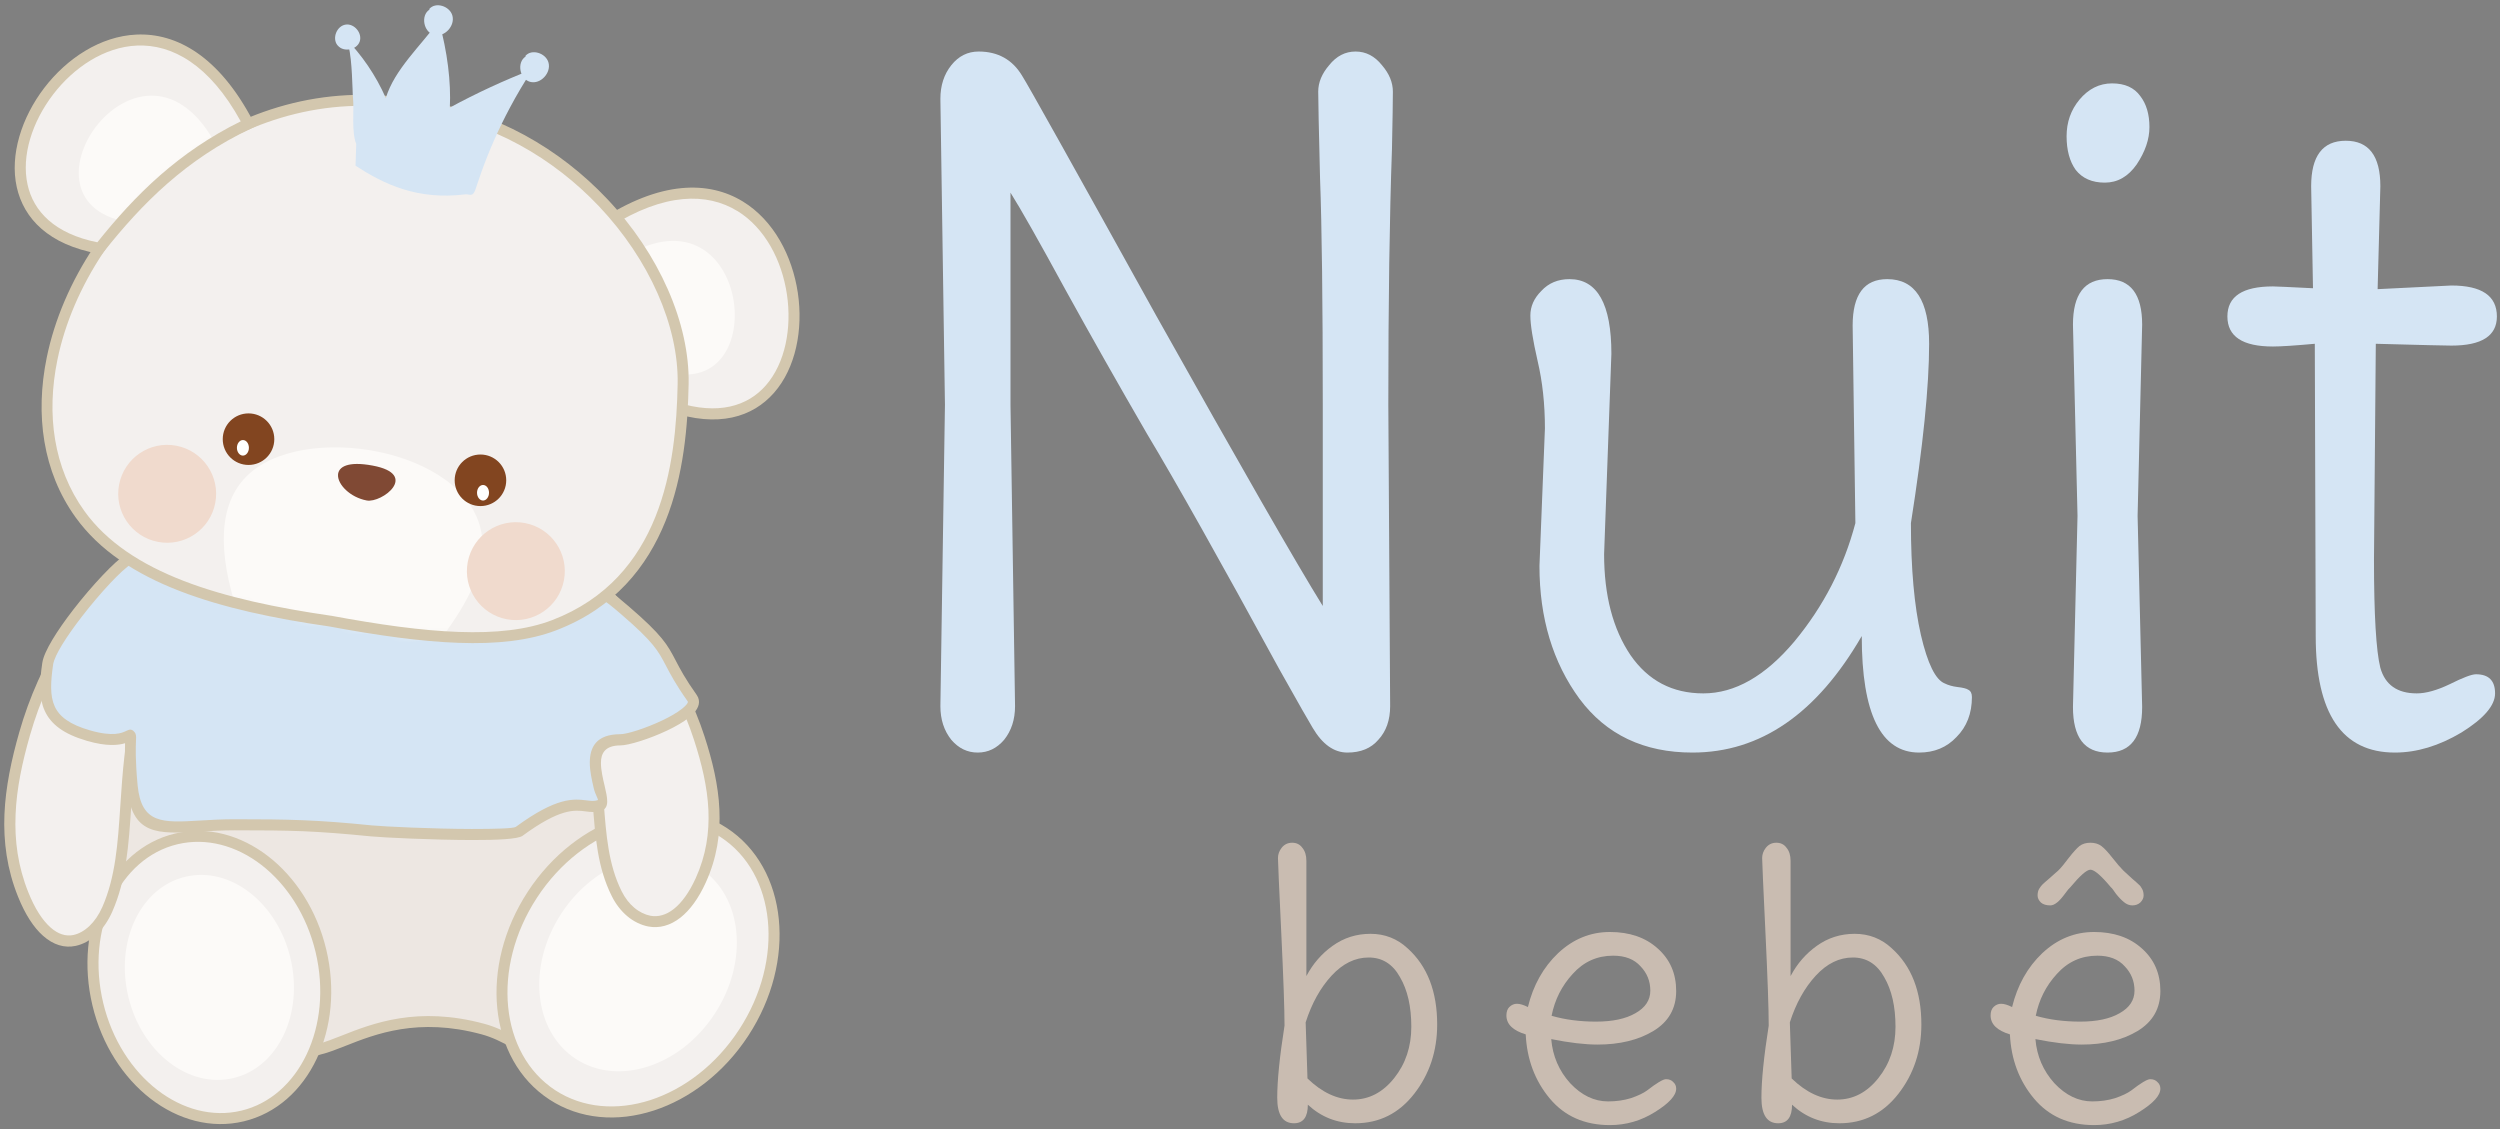<svg xmlns="http://www.w3.org/2000/svg" fill="none" viewBox="0 0 321 145" height="145" width="321">
<rect x="0" y="0" width="321" height="145" fill="#808080" stroke="none"/>
<path fill="#F3F0EE" d="M77.28 28.96C105.36 10.36 110.99 60.59 86.27 52.19C84.96 44.31 82.71 36.51 77.28 28.96Z" clip-rule="evenodd" fill-rule="evenodd"></path>
<mask height="30" width="25" y="24" x="77" maskUnits="userSpaceOnUse" style="mask-type:luminance" id="mask0_1_114">
<path fill="white" d="M77.28 28.96C105.36 10.36 110.99 60.59 86.27 52.19C84.96 44.31 82.71 36.51 77.28 28.96Z"></path>
</mask>
<g mask="url(#mask0_1_114)">
<path fill="#FCFAF8" d="M79.41 33.45C96.41 22.19 99.82 52.6 84.85 47.51C84.06 42.74 82.7 38.01 79.41 33.45Z" clip-rule="evenodd" fill-rule="evenodd"></path>
</g>
<path fill="#D3C7AE" d="M94.65 27.08C90.82 24.74 85.33 24.69 78.29 29.16C80.82 32.8 82.64 36.49 83.99 40.21C85.36 43.99 86.25 47.81 86.9 51.65C92.23 53.34 96 52.14 98.32 49.5C100.82 46.65 101.69 42.15 101.04 37.79C100.39 33.43 98.22 29.26 94.65 27.07M76.89 28.37C84.78 23.15 91.01 23.2 95.38 25.87C99.34 28.29 101.73 32.85 102.44 37.59C103.15 42.33 102.17 47.27 99.38 50.44C96.65 53.55 92.23 54.96 86.05 52.86L85.65 52.72L85.58 52.3C84.93 48.4 84.05 44.52 82.66 40.69C81.28 36.87 79.38 33.09 76.71 29.37L76.28 28.77L76.89 28.36V28.37Z"></path>
<path fill="#EDE7E2" d="M23.26 74.31C5.83 104.47 9.48 125.44 23.74 141.79C29.48 141.76 35.53 136.05 41.1 134.69C45.02 133.73 51.23 129.21 62.02 132.13C68.26 133.82 74.7 141.51 81 141.48C84.8 123.26 77.8 98.96 74.02 76.47C57.1 75.75 40.18 75.03 23.26 74.3" clip-rule="evenodd" fill-rule="evenodd"></path>
<path fill="#D3C7AE" d="M10.91 113.26C10.39 102.07 13.86 89.16 22.65 73.95L22.86 73.58L23.29 73.6L74.05 75.77L74.62 75.79L74.72 76.35C75.58 81.47 76.62 86.73 77.66 91.99C81.16 109.71 84.66 127.43 81.7 141.62L81.58 142.18H81.01C77.23 142.2 73.54 139.69 69.86 137.19C67.15 135.35 64.45 133.51 61.84 132.81C53.69 130.6 48.2 132.77 44.36 134.29C43.21 134.74 42.21 135.14 41.27 135.37C38.99 135.93 36.57 137.27 34.13 138.63C30.7 140.54 27.22 142.47 23.75 142.49H23.43L23.22 142.25C15.99 133.96 11.45 124.49 10.93 113.25M23.66 75.03C15.17 89.82 11.82 102.36 12.32 113.2C12.82 123.97 17.15 133.08 24.05 141.08C27.07 140.95 30.27 139.16 33.43 137.41C35.96 136.01 38.46 134.61 40.93 134.01C41.74 133.81 42.72 133.43 43.83 132.99C47.85 131.4 53.59 129.13 62.2 131.46C65.03 132.22 67.83 134.13 70.64 136.04C73.94 138.28 77.25 140.53 80.42 140.77C83.11 126.96 79.69 109.62 76.26 92.28C75.26 87.23 74.26 82.17 73.41 77.16L23.65 75.04L23.66 75.03Z"></path>
<path fill="#F3F0EE" d="M22.63 107.72C30.54 105.83 38.86 112.25 41.21 122.08C43.56 131.9 39.06 141.41 31.15 143.3C23.24 145.19 14.92 138.77 12.57 128.94C10.22 119.12 14.72 109.62 22.63 107.72Z" clip-rule="evenodd" fill-rule="evenodd"></path>
<path fill="#D3C7AE" d="M33.57 111.06C30.37 108.59 26.52 107.51 22.79 108.4C19.06 109.29 16.12 112 14.39 115.65C12.63 119.35 12.12 124.02 13.25 128.77C14.39 133.52 16.96 137.44 20.2 139.95C23.4 142.42 27.25 143.5 30.98 142.61C34.71 141.72 37.65 139.01 39.38 135.36C41.14 131.66 41.65 126.99 40.52 122.24C39.38 117.49 36.81 113.57 33.57 111.06ZM22.46 107.03C26.63 106.03 30.9 107.22 34.43 109.94C37.91 112.63 40.68 116.84 41.89 121.91C43.1 126.98 42.55 131.98 40.66 135.96C38.75 139.99 35.48 142.98 31.3 143.98C27.13 144.98 22.86 143.79 19.33 141.07C15.85 138.38 13.08 134.17 11.87 129.1C10.66 124.03 11.21 119.03 13.1 115.05C15.01 111.02 18.28 108.03 22.46 107.03Z"></path>
<path fill="#FCFAF8" d="M23.79 112.58C29.54 111.2 35.58 115.87 37.29 123.01C39 130.15 35.73 137.05 29.98 138.42C24.23 139.8 18.19 135.13 16.48 127.99C14.77 120.85 18.04 113.95 23.79 112.58Z" clip-rule="evenodd" fill-rule="evenodd"></path>
<path fill="#F3F0EE" d="M92.93 106.9C85.44 102 74.44 105.58 68.36 114.88C62.28 124.18 63.42 135.69 70.91 140.58C78.4 145.48 89.4 141.9 95.48 132.6C101.56 123.3 100.42 111.79 92.93 106.9Z" clip-rule="evenodd" fill-rule="evenodd"></path>
<path fill="#D3C7AE" d="M79.9 104.89C84.54 103.38 89.39 103.73 93.32 106.31C97.25 108.88 99.52 113.17 100 118.03C100.48 122.84 99.21 128.2 96.08 132.99C92.95 137.78 88.54 141.1 83.95 142.59C79.31 144.1 74.46 143.75 70.53 141.17C66.6 138.6 64.33 134.31 63.85 129.45C63.37 124.64 64.64 119.28 67.77 114.49C70.9 109.7 75.31 106.38 79.9 104.89ZM92.54 107.49C88.98 105.17 84.58 104.86 80.33 106.23C76.03 107.63 71.9 110.75 68.95 115.26C66 119.77 64.8 124.81 65.25 129.31C65.69 133.75 67.74 137.66 71.3 139.99C74.86 142.31 79.26 142.62 83.51 141.25C87.81 139.85 91.94 136.74 94.89 132.22C97.84 127.71 99.04 122.67 98.59 118.17C98.15 113.73 96.1 109.82 92.54 107.49Z"></path>
<path fill="#FCFAF8" d="M89.92 111.5C84.48 107.94 76.49 110.54 72.08 117.29C67.66 124.05 68.49 132.4 73.93 135.96C79.37 139.52 87.36 136.92 91.77 130.17C96.19 123.42 95.36 115.06 89.92 111.5Z" clip-rule="evenodd" fill-rule="evenodd"></path>
<path fill="#F3F0EE" d="M18.13 70.2C10.73 77.31 5.73 85.31 3.18 94.22C1.18 101.2 0.23 107.98 2.99 114.85C4.81 119.37 7.27 121.26 9.6 120.75C11.12 120.42 12.74 119.14 13.8 116.75C18.5 106.09 12.69 92.68 25.24 73.39C22.87 72.32 20.5 71.26 18.13 70.19" clip-rule="evenodd" fill-rule="evenodd"></path>
<path fill="#D3C7AE" d="M8.23 81.16C10.75 77.11 13.89 73.28 17.63 69.69L17.97 69.36L18.4 69.56L25.51 72.76L26.26 73.1L25.81 73.79C18.04 85.73 17.39 95.41 16.85 103.57C16.52 108.54 16.22 112.96 14.42 117.05C13.88 118.27 13.2 119.23 12.45 119.94C11.59 120.76 10.65 121.25 9.72 121.45C8.3 121.76 6.85 121.34 5.51 120.14C4.33 119.09 3.23 117.42 2.31 115.12C0.89 111.59 0.43 108.08 0.57 104.56C0.72 101.06 1.46 97.57 2.47 94.03C3.76 89.51 5.68 85.23 8.21 81.17M18.27 71.04C14.77 74.46 11.82 78.08 9.43 81.91C6.97 85.86 5.11 90.02 3.85 94.41C2.86 97.86 2.13 101.25 2 104.6C1.86 107.93 2.3 111.25 3.64 114.58C4.48 116.68 5.45 118.16 6.47 119.07C7.45 119.95 8.47 120.26 9.44 120.05C10.12 119.9 10.83 119.52 11.49 118.89C12.11 118.3 12.68 117.5 13.14 116.46C14.84 112.59 15.13 108.29 15.45 103.45C15.99 95.28 16.64 85.62 24.19 73.69L18.26 71.03L18.27 71.04Z"></path>
<path fill="#F3F0EE" d="M74.84 73.49C82.24 79.79 87.24 86.87 89.79 94.76C91.79 100.95 92.74 106.95 89.98 113.03C88.16 117.04 85.7 118.71 83.37 118.26C81.85 117.97 80.23 116.83 79.18 114.72C74.48 105.28 80.29 93.4 67.73 76.32C70.1 75.38 72.47 74.43 74.84 73.49Z" clip-rule="evenodd" fill-rule="evenodd"></path>
<path fill="#D3C7AE" d="M83.55 83.94C81.16 80.54 78.21 77.33 74.7 74.31L68.83 76.65C76.32 87.18 76.96 95.72 77.51 102.95C77.83 107.22 78.12 111.02 79.81 114.42C80.26 115.33 80.83 116.04 81.44 116.55C82.1 117.11 82.82 117.44 83.5 117.58C84.5 117.77 85.53 117.49 86.52 116.71C87.53 115.91 88.49 114.6 89.33 112.76C90.66 109.83 91.09 106.92 90.96 103.99C90.82 101.03 90.1 98.04 89.11 95C87.86 91.13 86 87.45 83.55 83.96M75.3 72.96C79.05 76.15 82.19 79.54 84.71 83.13C87.24 86.73 89.16 90.54 90.46 94.55C91.48 97.69 92.23 100.8 92.37 103.91C92.52 107.05 92.05 110.18 90.62 113.32C89.69 115.37 88.58 116.86 87.4 117.8C86.07 118.85 84.64 119.23 83.23 118.96C82.32 118.78 81.37 118.34 80.52 117.62C79.77 116.98 79.08 116.13 78.54 115.04C76.72 111.39 76.43 107.47 76.1 103.05C75.56 95.84 74.91 87.29 67.16 76.75L66.62 76.01L67.47 75.67L74.58 72.84L74.97 72.68L75.29 72.96H75.3Z"></path>
<path fill="#D5E5F4" d="M16.49 71.82C14.21 73.17 6.56 82.21 6.12 85.23C5.45 89.9 5.74 92.83 11.34 94.46C19.1 96.72 15.94 90.01 16.99 100.91C17.68 108.01 22.21 105.91 30.12 105.91C37.32 105.91 40.63 105.98 47.69 106.69C50.15 106.94 65.55 107.57 66.68 106.75C73.75 101.57 74.87 104.12 77 103.43C78.44 102.96 73.47 95 79.7 95C81.57 95 90.32 91.67 88.9 89.65C84.67 83.68 86.88 84.06 80.26 78.37C74.7 73.59 78.3 77.64 71.32 79.99C61.48 83.31 49.51 80.94 40.02 77.66C37.16 76.67 30.15 76.98 25.16 74.53C23.46 73.7 16.92 71.55 16.5 71.8" clip-rule="evenodd" fill-rule="evenodd"></path>
<path fill="#D3C7AE" d="M9.37 78.33C11.83 75.15 14.81 71.99 16.13 71.21C16.52 70.98 18.28 71.38 20.2 71.99C22.21 72.62 24.52 73.45 25.46 73.91C28.47 75.39 32.33 75.83 35.48 76.19C37.42 76.41 39.09 76.6 40.24 77C45.44 78.8 51.39 80.32 57.32 80.76C62.07 81.11 66.79 80.77 71.08 79.33C73.83 78.4 74.81 77.2 75.43 76.46C76.73 74.88 76.95 74.61 80.71 77.84C85.07 81.59 85.7 82.78 86.76 84.81C87.31 85.87 87.99 87.17 89.47 89.25C89.61 89.45 89.69 89.65 89.73 89.87C89.87 90.65 89.36 91.42 88.48 92.13C87.75 92.71 86.74 93.29 85.66 93.8C83.37 94.89 80.68 95.71 79.68 95.71C77.68 95.71 77.16 96.73 77.16 97.96C77.16 98.89 77.41 99.96 77.63 100.88C78 102.48 78.3 103.75 77.2 104.1C76.45 104.34 75.85 104.27 75.17 104.18C73.78 104 71.92 103.77 67.09 107.32C66.52 107.74 63.83 107.87 60.59 107.86C55.59 107.85 49.14 107.54 47.62 107.39C44.1 107.04 41.52 106.84 38.93 106.73C36.38 106.63 33.74 106.61 30.12 106.61C28.5 106.61 27.05 106.7 25.74 106.77C20.13 107.1 16.9 107.29 16.29 100.96C16.01 98.04 16.03 96.36 16.06 95.43C15.21 95.69 13.71 95.87 11.15 95.12C8.13 94.24 6.52 92.97 5.74 91.26C4.98 89.58 5.07 87.57 5.43 85.12C5.64 83.63 7.35 80.95 9.38 78.32M16.85 72.43C15.66 73.13 12.85 76.14 10.49 79.2C8.59 81.66 7 84.11 6.82 85.33C6.5 87.54 6.4 89.33 7.02 90.69C7.62 92.02 8.96 93.03 11.53 93.77C14.52 94.64 15.68 94.1 16.14 93.88C16.62 93.66 16.87 93.54 17.26 93.99C17.5 94.26 17.49 94.53 17.46 95.11C17.43 95.9 17.36 97.55 17.67 100.83C18.15 105.8 20.88 105.64 25.63 105.36C26.98 105.28 28.48 105.19 30.09 105.19C33.66 105.19 36.29 105.21 38.96 105.32C41.59 105.43 44.19 105.62 47.74 105.98C49.24 106.13 55.63 106.43 60.57 106.44C63.55 106.44 65.94 106.38 66.23 106.17C71.52 102.29 73.69 102.57 75.33 102.77C75.85 102.84 76.3 102.89 76.75 102.74C76.89 102.69 76.44 102.08 76.23 101.18C76 100.18 75.73 99.02 75.73 97.94C75.73 95.94 76.55 94.27 79.67 94.27C80.5 94.27 82.92 93.51 85.04 92.5C86.03 92.03 86.94 91.51 87.58 91C88.06 90.61 88.35 90.29 88.32 90.09C88.32 90.08 88.31 90.06 88.29 90.04C86.76 87.88 86.06 86.53 85.49 85.44C84.51 83.57 83.94 82.47 79.78 78.89C77.12 76.6 77.03 76.71 76.52 77.33C75.81 78.2 74.67 79.59 71.53 80.65C67.04 82.16 62.13 82.52 57.22 82.16C51.16 81.71 45.08 80.16 39.78 78.32C38.79 77.98 37.18 77.79 35.32 77.58C32.07 77.21 28.08 76.75 24.84 75.16C23.97 74.74 21.75 73.94 19.78 73.32C18.19 72.82 16.86 72.4 16.85 72.41V72.43Z"></path>
<path fill="#F3F0EE" d="M53.97 13.65C21.36 6.97 -4.43 45.56 10.26 66.02C16.21 74.3 28.39 77.74 42.39 79.75C54.73 82.03 64.42 82.87 71.16 80.27C85.66 74.68 87.51 59.79 87.71 49.29C87.99 34.93 73.93 16.38 53.96 13.64" clip-rule="evenodd" fill-rule="evenodd"></path>
<mask height="70" width="82" y="12" x="6" maskUnits="userSpaceOnUse" style="mask-type:luminance" id="mask1_1_114">
<path fill="white" d="M53.97 13.65C21.36 6.97 -4.43 45.56 10.26 66.02C16.21 74.3 28.39 77.74 42.39 79.75C54.73 82.03 64.42 82.87 71.16 80.27C85.66 74.68 87.51 59.79 87.71 49.29C87.99 34.93 73.93 16.38 53.96 13.64"></path>
</mask>
<g mask="url(#mask1_1_114)">
<path fill="#FCFAF8" d="M30.12 77.39C27.71 69.4 28.45 63.79 32.28 60.59C40.1 54.05 61.18 58.03 61.94 69.41C62.19 73.22 60.06 77.4 56.81 81.74C46.84 83.91 37.86 82.73 30.12 77.39Z" clip-rule="evenodd" fill-rule="evenodd"></path>
</g>
<path fill="#D3C7AE" d="M23.47 19.83C31.88 13.79 42.56 10.6 54.08 12.95C63.68 14.27 71.93 19.17 77.93 25.51C84.66 32.61 88.57 41.55 88.42 49.31C88.32 54.62 87.8 61.06 85.46 66.89C83.09 72.79 78.89 78.06 71.42 80.93C67.96 82.26 63.76 82.72 58.86 82.54C54.02 82.37 48.49 81.59 42.3 80.44C35.25 79.43 28.66 78.05 23.06 75.88C17.4 73.69 12.76 70.68 9.7 66.42C5.48 60.55 4.5 53.24 6 45.91C7 41.02 9.11 36.12 12.1 31.64C15.09 27.16 18.95 23.08 23.48 19.83M53.83 14.34C42.72 12.06 32.41 15.15 24.29 20.98C19.91 24.13 16.16 28.08 13.26 32.43C10.37 36.77 8.33 41.5 7.37 46.21C5.94 53.17 6.86 60.08 10.83 65.61C13.72 69.63 18.14 72.48 23.56 74.58C29.04 76.7 35.53 78.05 42.49 79.06H42.52C48.66 80.2 54.14 80.98 58.9 81.14C63.62 81.31 67.63 80.88 70.91 79.62C77.95 76.91 81.91 71.94 84.15 66.37C86.41 60.74 86.91 54.47 87.01 49.29C87.15 41.89 83.38 33.33 76.91 26.49C71.1 20.36 63.14 15.62 53.88 14.36H53.83V14.34Z"></path>
<path fill="#804934" d="M47.84 59.78C53.92 60.91 49.02 64.63 47.08 64.26C44.96 63.86 43.35 62.21 43.4 60.98C43.44 59.93 44.68 59.19 47.84 59.78Z" clip-rule="evenodd" fill-rule="evenodd"></path>
<path fill="#824520" d="M31.91 53.08C33.74 53.08 35.22 54.56 35.22 56.39C35.22 58.22 33.74 59.7 31.91 59.7C30.08 59.7 28.6 58.22 28.6 56.39C28.6 54.56 30.08 53.08 31.91 53.08Z" clip-rule="evenodd" fill-rule="evenodd"></path>
<path fill="#824520" d="M61.69 58.36C63.52 58.36 65 59.84 65 61.67C65 63.5 63.52 64.98 61.69 64.98C59.86 64.98 58.38 63.5 58.38 61.67C58.38 59.84 59.86 58.36 61.69 58.36Z" clip-rule="evenodd" fill-rule="evenodd"></path>
<path fill="white" d="M31.19 56.5C31.62 56.5 31.96 56.95 31.96 57.5C31.96 58.05 31.61 58.5 31.19 58.5C30.77 58.5 30.42 58.05 30.42 57.5C30.42 56.95 30.77 56.5 31.19 56.5Z" clip-rule="evenodd" fill-rule="evenodd"></path>
<path fill="white" d="M62.02 62.27C62.45 62.27 62.79 62.72 62.79 63.27C62.79 63.82 62.44 64.27 62.02 64.27C61.6 64.27 61.25 63.82 61.25 63.27C61.25 62.72 61.6 62.27 62.02 62.27Z" clip-rule="evenodd" fill-rule="evenodd"></path>
<path fill="#F3F0EE" d="M31.88 15.89C16.29 -13.96 -12.92 27.29 12.78 31.88C17.73 25.61 23.47 19.87 31.88 15.89Z" clip-rule="evenodd" fill-rule="evenodd"></path>
<mask height="27" width="30" y="5" x="2" maskUnits="userSpaceOnUse" style="mask-type:luminance" id="mask2_1_114">
<path fill="white" d="M31.88 15.89C16.29 -13.96 -12.92 27.29 12.78 31.88C17.73 25.61 23.47 19.87 31.88 15.89Z"></path>
</mask>
<g mask="url(#mask2_1_114)">
<path fill="#FCFAF8" d="M27.84 18.8C18.4 0.72 0.71 25.7 16.28 28.48C19.28 24.69 22.76 21.21 27.84 18.8Z" clip-rule="evenodd" fill-rule="evenodd"></path>
</g>
<path fill="#D3C7AE" d="M17.52 4.44C22.64 4.21 28.12 7.18 32.5 15.57L32.84 16.22L32.18 16.53C28.04 18.49 24.56 20.88 21.5 23.56C18.43 26.25 15.79 29.22 13.33 32.32L13.07 32.65L12.66 32.58C6.23 31.43 3.05 28.06 2.15 24.02C1.24 19.9 2.77 15.1 5.68 11.29C8.59 7.49 12.89 4.65 17.52 4.44ZM30.91 15.58C26.9 8.27 22.07 5.66 17.59 5.85C13.41 6.03 9.49 8.64 6.81 12.14C4.14 15.64 2.72 20 3.54 23.71C4.29 27.13 7.01 30.01 12.5 31.11C14.93 28.07 17.55 25.15 20.57 22.5C23.56 19.89 26.93 17.54 30.91 15.58Z"></path>
<path fill="#D5E5F4" d="M60.6 24.97C60.35 25.09 60.07 24.92 59.79 24.95C53.61 25.73 49.32 23.66 45.65 21.28L45.74 18.48C45.11 16.92 45.48 14.16 45.33 12.63C45.3 12.35 45.28 11.94 45.27 11.45V11.43C45.18 9.29 45.09 5.65 44.23 4.78C46.45 7.03 48.27 9.69 49.54 12.59C50.64 8.91 54.12 5.8 56.35 2.67C57.46 6.7 57.92 10.54 57.76 13.81C61.2 11.95 64.75 10.3 68.39 8.9C67.34 10.51 66.35 12.17 65.45 13.87C64.04 16.52 62.83 19.26 61.81 22.09C61.56 22.79 61.32 23.49 61.09 24.2C60.99 24.5 60.87 24.85 60.59 24.99" clip-rule="evenodd" fill-rule="evenodd"></path>
<path fill="#D5E5F4" d="M67.49 7.26C66.32 8.01 66.72 10.16 68.07 10.51C69.41 10.87 70.81 9.34 70.42 8.01C70.07 6.81 68.27 6.23 67.46 7.18L67.49 7.26Z" clip-rule="evenodd" fill-rule="evenodd"></path>
<path fill="#D5E5F4" d="M55.15 1.23C53.98 1.98 54.38 4.13 55.73 4.48C57.07 4.84 58.47 3.31 58.08 1.98C57.73 0.78 55.94 0.2 55.12 1.15L55.15 1.23Z" clip-rule="evenodd" fill-rule="evenodd"></path>
<path fill="#D5E5F4" d="M43.32 5.8C42.62 4.9 43.24 3.34 44.37 3.16C45.5 2.98 46.56 4.28 46.18 5.35C45.79 6.42 44.14 6.73 43.39 5.87L43.33 5.8H43.32Z" clip-rule="evenodd" fill-rule="evenodd"></path>
<path fill="#F0DACD" d="M22.64 57.23C26.05 57.88 28.29 61.17 27.64 64.58C26.99 67.99 23.7 70.23 20.29 69.58C16.88 68.93 14.64 65.64 15.29 62.23C15.94 58.82 19.23 56.58 22.64 57.23Z" clip-rule="evenodd" fill-rule="evenodd"></path>
<path fill="#F0DACD" d="M67.41 67.16C70.82 67.81 73.06 71.1 72.41 74.51C71.76 77.92 68.47 80.16 65.06 79.51C61.65 78.86 59.41 75.57 60.06 72.16C60.71 68.75 64 66.51 67.41 67.16Z" clip-rule="evenodd" fill-rule="evenodd"></path>
<path fill="#D5E5F4" d="M121.331 51.973L120.746 12.695C120.746 10.98 121.214 9.539 122.149 8.37C123.084 7.2 124.253 6.616 125.656 6.616C128.15 6.616 130.02 7.668 131.267 9.772C131.969 10.863 137.697 21.112 148.451 40.517C159.284 59.844 166.415 72.275 169.844 77.808V51.973C169.844 38.803 169.727 29.1 169.493 22.865C169.338 16.63 169.26 12.929 169.26 11.76C169.26 10.591 169.727 9.461 170.662 8.37C171.598 7.2 172.728 6.616 174.053 6.616C175.377 6.616 176.507 7.2 177.443 8.37C178.378 9.461 178.845 10.591 178.845 11.76C178.845 12.929 178.807 15.383 178.729 19.124C178.417 27.853 178.261 38.803 178.261 51.973L178.495 90.667C178.495 92.46 177.988 93.901 176.975 94.992C176.04 96.084 174.715 96.629 173 96.629C171.286 96.629 169.805 95.577 168.558 93.473C168.169 92.849 166.727 90.316 164.233 85.874C156.673 72.002 151.023 61.949 147.282 55.714C143.62 49.401 140.113 43.206 136.761 37.127C133.41 30.97 131.072 26.84 129.747 24.735V51.973L130.332 90.667C130.332 92.382 129.864 93.823 128.929 94.992C127.994 96.084 126.864 96.629 125.539 96.629C124.214 96.629 123.084 96.084 122.149 94.992C121.214 93.823 120.746 92.382 120.746 90.667L121.331 51.973Z"></path>
<path fill="#D5E5F4" d="M206.902 45.427L205.967 71.145C205.967 76.444 207.097 80.77 209.357 84.121C211.617 87.394 214.734 89.031 218.709 89.031C222.761 89.031 226.658 86.809 230.399 82.367C234.14 77.847 236.75 72.781 238.231 67.17L237.88 41.803C237.88 37.828 239.361 35.841 242.323 35.841C245.908 35.841 247.7 38.608 247.7 44.141C247.7 49.596 246.921 57.273 245.362 67.17C245.362 73.015 245.791 77.808 246.648 81.549C247.505 85.212 248.518 87.277 249.687 87.745C250.155 87.978 250.7 88.134 251.324 88.212C252.025 88.29 252.493 88.407 252.727 88.563C253.038 88.719 253.194 89.031 253.194 89.498C253.194 91.602 252.532 93.317 251.207 94.642C249.96 95.967 248.362 96.629 246.414 96.629C241.504 96.629 239.049 91.641 239.049 81.666C233.282 91.641 226.035 96.629 217.306 96.629C211.071 96.629 206.239 94.33 202.81 89.732C199.381 85.056 197.667 79.367 197.667 72.665L198.368 55.013C198.368 51.895 198.056 49.012 197.433 46.362C196.81 43.634 196.498 41.686 196.498 40.517C196.498 39.348 196.965 38.296 197.901 37.361C198.836 36.348 200.044 35.841 201.524 35.841C205.109 35.841 206.902 39.036 206.902 45.427Z"></path>
<path fill="#D5E5F4" d="M271.195 10.707C272.832 10.707 274.04 11.253 274.819 12.344C275.598 13.357 275.988 14.682 275.988 16.319C275.988 17.877 275.442 19.475 274.351 21.112C273.26 22.67 271.896 23.45 270.26 23.45C268.623 23.45 267.376 22.904 266.519 21.813C265.74 20.722 265.35 19.28 265.35 17.488C265.35 15.695 265.896 14.137 266.987 12.812C268.156 11.409 269.558 10.707 271.195 10.707ZM274.468 66.235L275.053 90.784C275.053 94.681 273.572 96.629 270.611 96.629C267.649 96.629 266.168 94.681 266.168 90.784L266.753 66.235L266.168 41.686C266.168 37.789 267.649 35.841 270.611 35.841C273.572 35.841 275.053 37.789 275.053 41.686L274.468 66.235Z"></path>
<path fill="#D5E5F4" d="M305.053 44.141L304.819 71.846C304.819 78.938 305.092 83.575 305.638 85.757C306.261 87.939 307.82 89.031 310.314 89.031C311.483 89.031 312.885 88.641 314.522 87.862C316.237 87.004 317.367 86.576 317.912 86.576C319.549 86.576 320.367 87.394 320.367 89.031C320.367 90.589 318.925 92.265 316.042 94.057C313.158 95.772 310.314 96.629 307.508 96.629C300.728 96.629 297.338 91.641 297.338 81.666L297.221 44.141C294.649 44.375 292.857 44.492 291.843 44.492C287.947 44.492 285.998 43.206 285.998 40.634C285.998 38.062 287.947 36.776 291.843 36.776C292.155 36.776 293.87 36.854 296.987 37.01L296.753 23.917C296.753 20.02 298.234 18.072 301.195 18.072C304.157 18.072 305.638 20.02 305.638 23.917L305.287 37.127L314.756 36.659C318.653 36.659 320.601 37.984 320.601 40.634C320.601 43.128 318.653 44.375 314.756 44.375C314.054 44.375 310.82 44.297 305.053 44.141Z"></path>
<path fill="#C9BCB1" d="M184.534 131.55C184.534 134.95 183.552 137.913 181.587 140.439C179.622 142.965 177.096 144.228 174.008 144.228C171.669 144.228 169.642 143.433 167.927 141.842C167.927 143.433 167.334 144.228 166.149 144.228C164.715 144.228 163.997 143.136 163.997 140.953C163.997 138.739 164.309 135.651 164.933 131.691C164.933 129.57 164.793 125.578 164.512 119.715C164.231 113.821 164.091 110.64 164.091 110.172C164.091 109.704 164.247 109.268 164.559 108.862C164.902 108.426 165.354 108.207 165.915 108.207C166.477 108.207 166.913 108.426 167.225 108.862C167.568 109.268 167.74 109.829 167.74 110.546V125.329C168.582 123.738 169.705 122.444 171.108 121.446C172.543 120.417 174.164 119.902 175.973 119.902C177.813 119.902 179.404 120.526 180.745 121.773C183.271 124.05 184.534 127.309 184.534 131.55ZM173.728 141.187C175.786 141.187 177.548 140.267 179.014 138.427C180.48 136.587 181.213 134.388 181.213 131.831C181.213 129.243 180.729 127.122 179.762 125.469C178.827 123.785 177.486 122.943 175.739 122.943C173.993 122.943 172.402 123.723 170.968 125.282C169.533 126.841 168.426 128.837 167.646 131.27L167.88 138.474C169.751 140.283 171.701 141.187 173.728 141.187Z"></path>
<path fill="#C9BCB1" d="M204.931 131.176C207.051 131.176 208.735 130.818 209.983 130.1C211.261 129.383 211.901 128.416 211.901 127.2C211.901 125.984 211.48 124.939 210.638 124.066C209.827 123.161 208.657 122.709 207.129 122.709C205.071 122.709 203.34 123.489 201.937 125.048C200.533 126.576 199.629 128.369 199.223 130.428C200.939 130.927 202.841 131.176 204.931 131.176ZM206.708 119.668C209.234 119.668 211.277 120.37 212.836 121.773C214.427 123.177 215.222 125.001 215.222 127.247C215.222 129.492 214.24 131.207 212.275 132.392C210.341 133.546 207.956 134.123 205.118 134.123C203.496 134.123 201.516 133.889 199.177 133.422C199.364 135.605 200.175 137.491 201.609 139.082C203.075 140.641 204.697 141.421 206.474 141.421C207.535 141.421 208.517 141.281 209.421 141C210.326 140.688 211.012 140.361 211.48 140.018C212.727 139.051 213.538 138.567 213.912 138.567C214.318 138.567 214.63 138.692 214.848 138.942C215.097 139.16 215.222 139.441 215.222 139.784C215.222 140.657 214.318 141.655 212.509 142.778C210.731 143.9 208.798 144.462 206.708 144.462C203.465 144.462 200.892 143.323 198.99 141.047C197.087 138.77 196.058 136.026 195.902 132.813C194.249 132.314 193.423 131.504 193.423 130.381C193.423 129.913 193.547 129.554 193.797 129.305C194.078 129.024 194.405 128.884 194.779 128.884C195.154 128.884 195.621 129.024 196.183 129.305C196.869 126.498 198.163 124.19 200.065 122.382C201.999 120.573 204.213 119.668 206.708 119.668Z"></path>
<path fill="#C9BCB1" d="M246.704 131.55C246.704 134.95 245.721 137.913 243.757 140.439C241.792 142.965 239.266 144.228 236.178 144.228C233.839 144.228 231.812 143.433 230.097 141.842C230.097 143.433 229.504 144.228 228.319 144.228C226.885 144.228 226.167 143.136 226.167 140.953C226.167 138.739 226.479 135.651 227.103 131.691C227.103 129.57 226.963 125.578 226.682 119.715C226.401 113.821 226.261 110.64 226.261 110.172C226.261 109.704 226.417 109.268 226.729 108.862C227.072 108.426 227.524 108.207 228.085 108.207C228.647 108.207 229.083 108.426 229.395 108.862C229.738 109.268 229.91 109.829 229.91 110.546V125.329C230.752 123.738 231.875 122.444 233.278 121.446C234.713 120.417 236.334 119.902 238.143 119.902C239.983 119.902 241.574 120.526 242.915 121.773C245.441 124.05 246.704 127.309 246.704 131.55ZM235.898 141.187C237.956 141.187 239.718 140.267 241.184 138.427C242.65 136.587 243.382 134.388 243.382 131.831C243.382 129.243 242.899 127.122 241.932 125.469C240.997 123.785 239.656 122.943 237.909 122.943C236.163 122.943 234.572 123.723 233.138 125.282C231.703 126.841 230.596 128.837 229.816 131.27L230.05 138.474C231.921 140.283 233.871 141.187 235.898 141.187Z"></path>
<path fill="#C9BCB1" d="M267.101 131.176C269.221 131.176 270.905 130.818 272.153 130.1C273.431 129.383 274.071 128.416 274.071 127.2C274.071 125.984 273.65 124.939 272.808 124.066C271.997 123.161 270.827 122.709 269.299 122.709C267.241 122.709 265.51 123.489 264.107 125.048C262.703 126.576 261.799 128.369 261.393 130.428C263.109 130.927 265.011 131.176 267.101 131.176ZM268.878 119.668C271.404 119.668 273.447 120.37 275.006 121.773C276.597 123.177 277.392 125.001 277.392 127.247C277.392 129.492 276.41 131.207 274.445 132.392C272.511 133.546 270.126 134.123 267.288 134.123C265.666 134.123 263.686 133.889 261.347 133.422C261.534 135.605 262.345 137.491 263.779 139.082C265.245 140.641 266.867 141.421 268.644 141.421C269.705 141.421 270.687 141.281 271.591 141C272.496 140.688 273.182 140.361 273.65 140.018C274.897 139.051 275.708 138.567 276.082 138.567C276.488 138.567 276.8 138.692 277.018 138.942C277.267 139.16 277.392 139.441 277.392 139.784C277.392 140.657 276.488 141.655 274.679 142.778C272.901 143.9 270.968 144.462 268.878 144.462C265.635 144.462 263.062 143.323 261.16 141.047C259.257 138.77 258.228 136.026 258.072 132.813C256.419 132.314 255.593 131.504 255.593 130.381C255.593 129.913 255.717 129.554 255.967 129.305C256.248 129.024 256.575 128.884 256.949 128.884C257.324 128.884 257.791 129.024 258.353 129.305C259.039 126.498 260.333 124.19 262.235 122.382C264.169 120.573 266.383 119.668 268.878 119.668ZM274.632 113.587C274.788 113.712 274.928 113.899 275.053 114.148C275.178 114.367 275.24 114.647 275.24 114.99C275.24 115.302 275.1 115.598 274.819 115.879C274.539 116.129 274.196 116.253 273.79 116.253C273.416 116.253 273.057 116.113 272.714 115.832C272.371 115.552 272.028 115.193 271.685 114.756C271.373 114.289 271.155 114.008 271.03 113.914C269.783 112.417 268.909 111.669 268.41 111.669C267.943 111.669 267.085 112.417 265.838 113.914C265.713 114.008 265.479 114.289 265.136 114.756C264.419 115.754 263.795 116.253 263.265 116.253C262.734 116.253 262.329 116.129 262.048 115.879C261.768 115.598 261.627 115.302 261.627 114.99C261.627 114.647 261.69 114.367 261.814 114.148C261.97 113.899 262.111 113.712 262.235 113.587C262.391 113.431 262.672 113.181 263.078 112.838C263.514 112.464 263.92 112.106 264.294 111.762C264.668 111.388 265.12 110.842 265.65 110.125C266.212 109.408 266.664 108.909 267.007 108.628C267.381 108.348 267.849 108.207 268.41 108.207C268.972 108.207 269.44 108.348 269.814 108.628C270.188 108.909 270.656 109.408 271.217 110.125C271.779 110.842 272.246 111.388 272.621 111.762C272.995 112.106 273.385 112.464 273.79 112.838C274.196 113.181 274.476 113.431 274.632 113.587Z"></path>
</svg>
